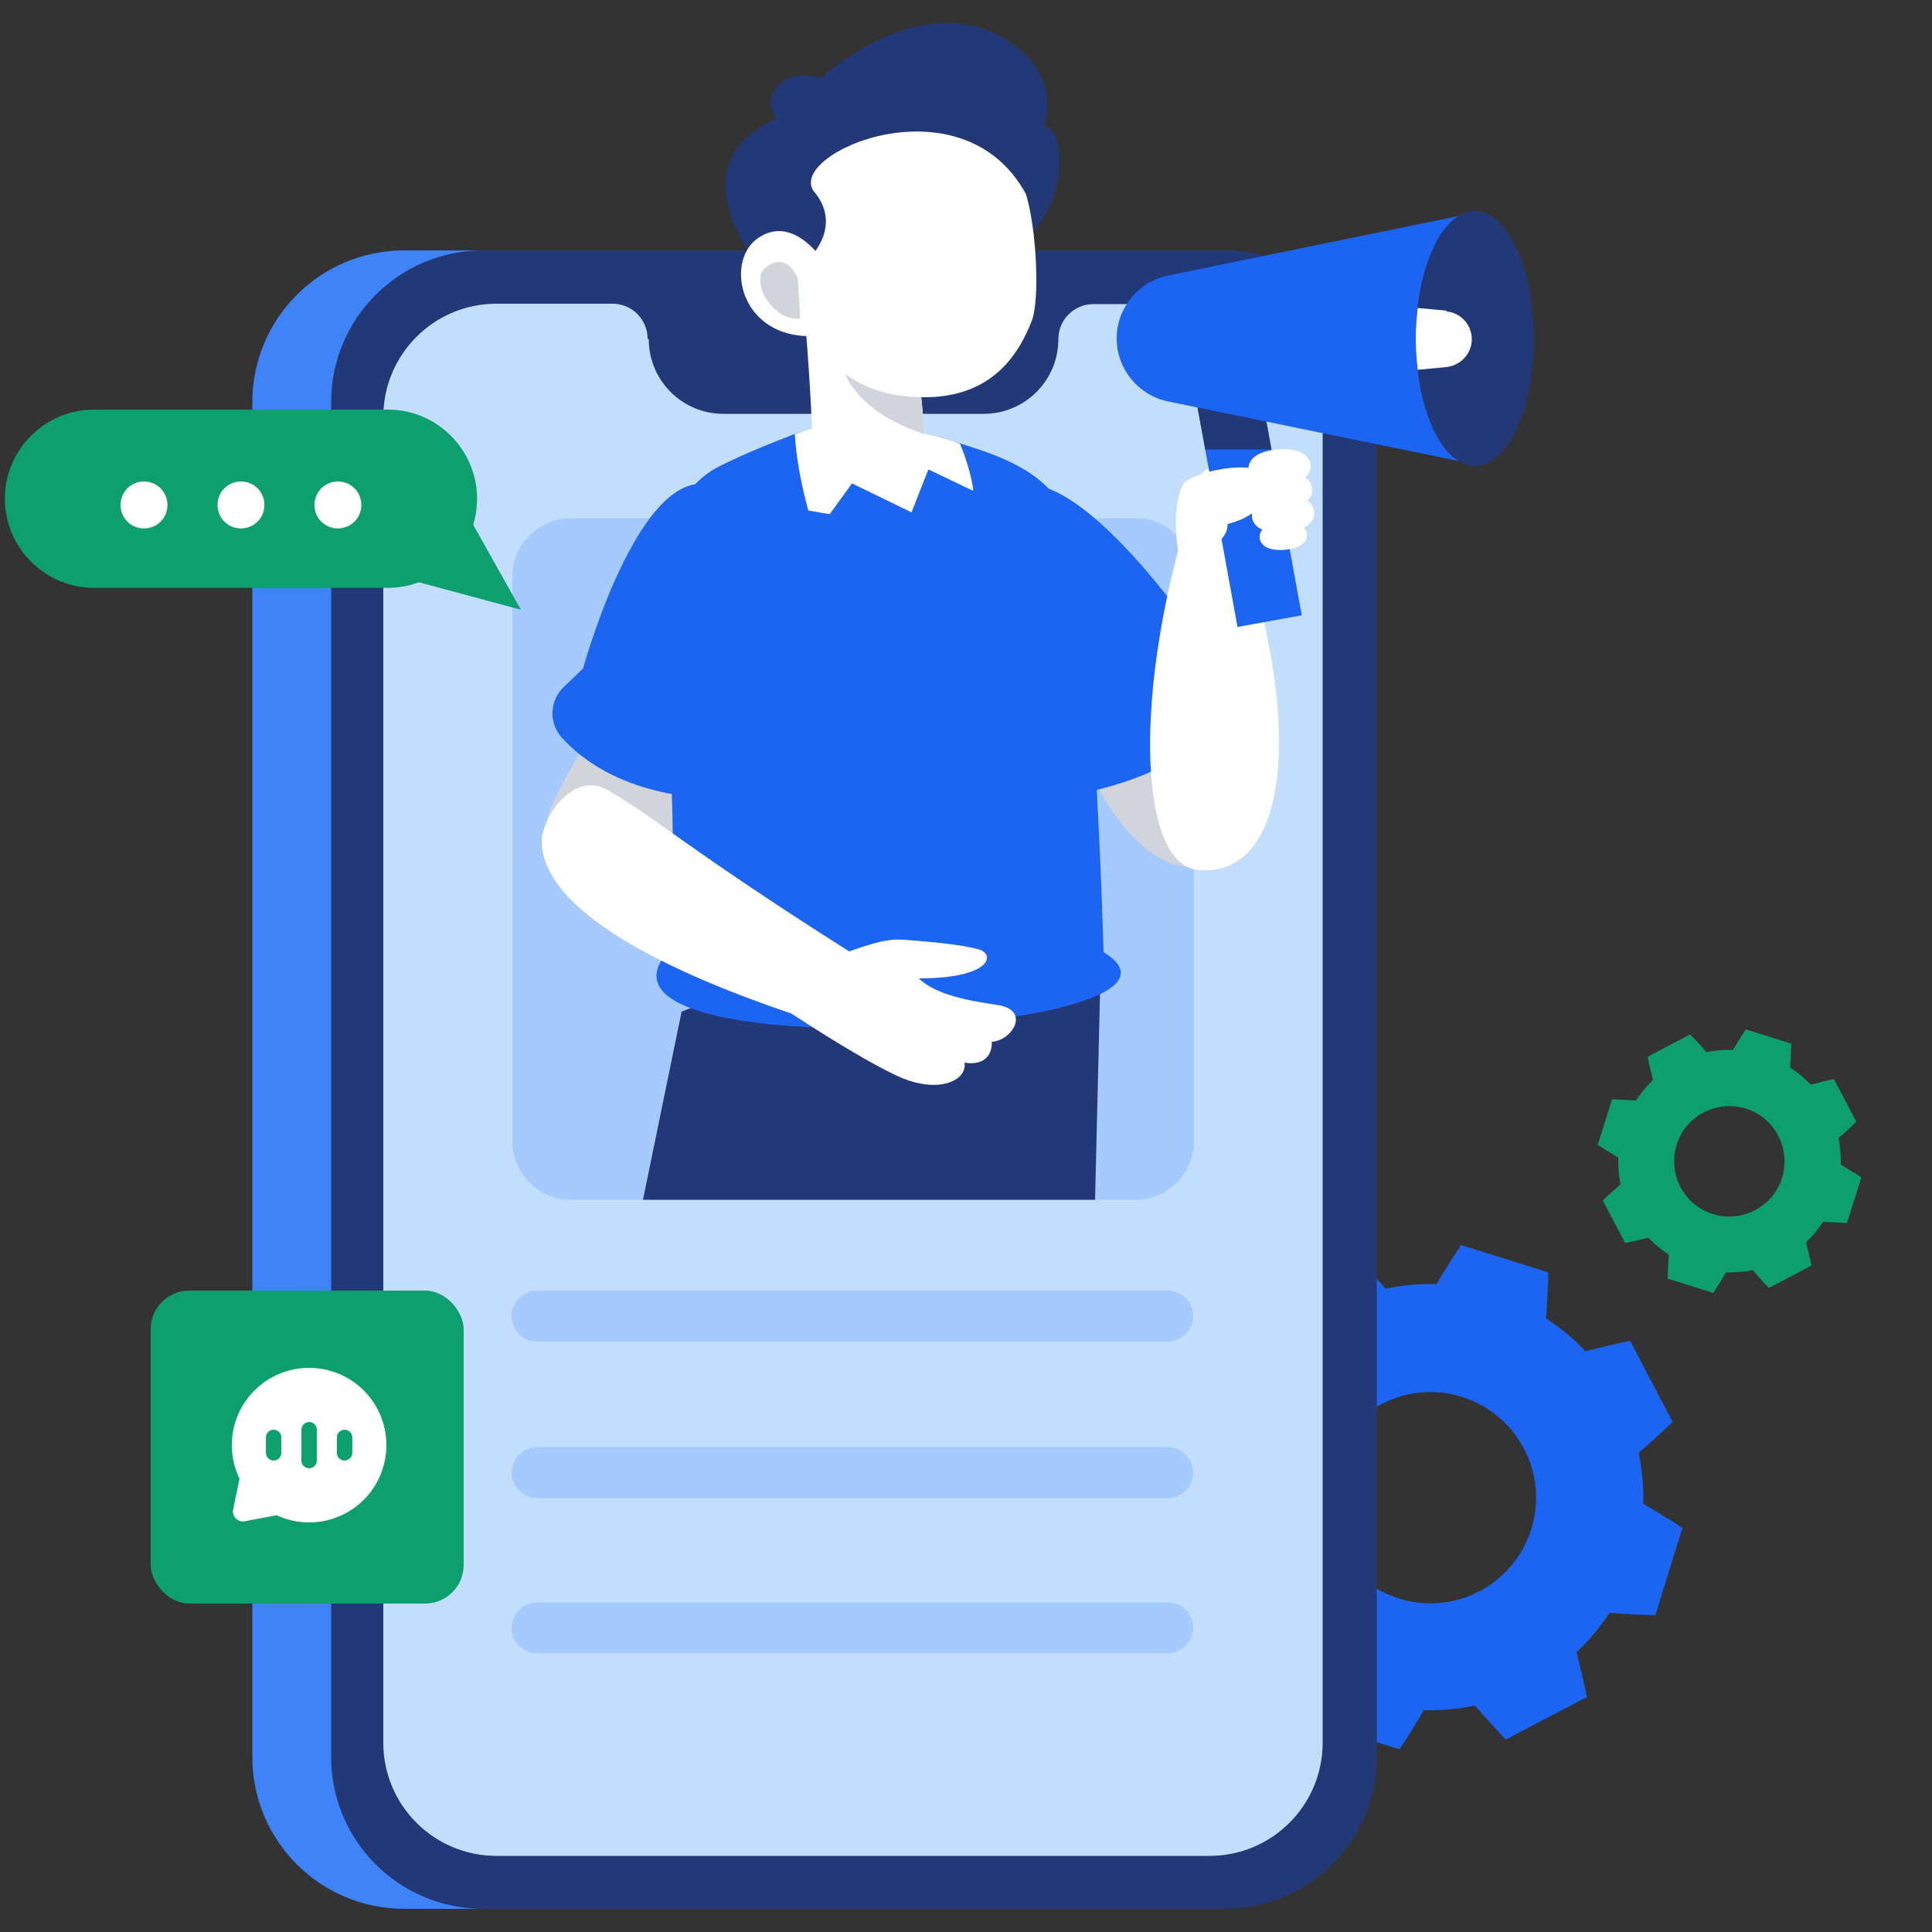 <?xml version="1.0" encoding="UTF-8"?>
<svg xmlns="http://www.w3.org/2000/svg" width="500" height="500" viewBox="0 0 500 500" fill="none">
  <rect x="0" y="0" width="500" height="500" fill="#333333" stroke="none"/>
  <path d="M431.9 393.2C429.7 391.8 427.6 390.5 425.3 389.2C425.4 384.7 425 380.3 424.1 376C427.1 373.4 430 370.7 432.9 368C429.2 361 425.5 354 421.9 347C418 347.8 414.2 348.7 410.3 349.7C407.3 346.5 403.9 343.6 400.1 341.2C400.4 337.3 400.6 333.3 400.7 329.3L378.1 322.2C375.9 325.5 373.8 328.9 371.8 332.3C367.3 332.2 362.9 332.6 358.6 333.5C356 330.5 353.3 327.6 350.6 324.7L329.6 335.7C330.4 339.6 331.3 343.4 332.3 347.3C329.1 350.3 326.2 353.7 323.8 357.5C319.9 357.2 315.9 357 311.9 356.9L304.9 379.5C308.2 381.7 311.6 383.8 315 385.8C314.9 390.3 315.3 394.7 316.2 399C313.7 401.2 311.2 403.4 308.8 405.7C308.3 406.1 307.9 406.6 307.4 407L318.4 428C322.3 427.2 326.1 426.3 330 425.3C333 428.5 336.4 431.4 340.2 433.8C339.9 437.7 339.7 441.7 339.6 445.7L362.2 452.7C364.4 449.4 366.5 446 368.5 442.6C373 442.7 377.4 442.3 381.7 441.4C384.3 444.4 387 447.3 389.7 450.2C396.7 446.5 403.7 442.8 410.7 439.2C409.9 435.3 409 431.5 408 427.6C411.2 424.6 414.1 421.2 416.5 417.4C420.4 417.7 424.4 417.9 428.4 418L435.4 395.4C434.2 394.6 433.1 393.9 431.9 393.1V393.2ZM396.3 395.7C391.8 410.1 376.5 418.2 362.1 413.7C347.7 409.2 339.6 393.9 344.1 379.5C348.6 365.1 363.9 357 378.3 361.5C392.7 366 400.8 381.3 396.3 395.7Z" fill="#1C64F2"></path>
  <path d="M479.8 303.5C478.7 302.8 477.5 302.1 476.4 301.4C476.4 299.1 476.3 296.7 475.8 294.5C477.4 293.2 478.9 291.8 480.4 290.3C478.5 286.6 476.6 283 474.6 279.3C472.6 279.7 470.6 280.2 468.6 280.7C467 279 465.2 277.5 463.3 276.3C463.4 274.2 463.5 272.2 463.6 270.1L451.8 266.4C450.7 268.1 449.6 269.9 448.5 271.7C446.2 271.7 443.8 271.8 441.6 272.3C440.3 270.7 438.9 269.2 437.4 267.7L426.4 273.5C426.8 275.5 427.3 277.5 427.8 279.5C426.1 281.1 424.6 282.9 423.4 284.8C421.3 284.7 419.3 284.6 417.2 284.5L413.5 296.3C415.2 297.4 417 298.5 418.8 299.6C418.8 301.9 418.9 304.3 419.4 306.5C418.1 307.6 416.8 308.8 415.5 310C415.3 310.2 415 310.5 414.8 310.7L420.6 321.7C422.6 321.3 424.6 320.8 426.6 320.3C428.2 322 430 323.5 431.9 324.7C431.7 326.8 431.7 328.8 431.6 330.9L443.4 334.6C444.5 332.9 445.6 331.1 446.7 329.3C449 329.3 451.4 329.2 453.6 328.7C455 330.3 456.3 331.8 457.8 333.3C461.5 331.4 465.1 329.5 468.8 327.5C468.4 325.5 467.9 323.5 467.4 321.5C469.1 319.9 470.6 318.1 471.8 316.2C473.9 316.3 475.9 316.4 478 316.5L481.7 304.7C481.1 304.3 480.5 303.9 479.9 303.5H479.8ZM461.2 304.8C458.9 312.3 450.9 316.5 443.3 314.2C435.8 311.9 431.6 303.9 433.9 296.3C436.2 288.8 444.2 284.6 451.8 286.9C459.3 289.2 463.5 297.2 461.2 304.8Z" fill="#0E9F6E"></path>
  <path d="M296.6 64.8H104.6C82.895 64.8 65.3 82.395 65.3 104.1V454.7C65.3 476.405 82.895 494 104.6 494H296.6C318.305 494 335.9 476.405 335.9 454.7V104.1C335.9 82.395 318.305 64.8 296.6 64.8Z" fill="#3F83F8"></path>
  <path d="M317 64.8H125C103.295 64.8 85.7 82.395 85.7 104.1V454.7C85.7 476.405 103.295 494 125 494H317C338.705 494 356.3 476.405 356.3 454.7V104.1C356.3 82.395 338.705 64.8 317 64.8Z" fill="#233876"></path>
  <path d="M167.9 87.8C167.9 98.5 176.6 107.1 187.2 107.1H254.6C265.3 107.1 273.9 98.4 273.9 87.8C273.9 82.7 278 78.7 283 78.7H313C329.2 78.7 342.3 91.8 342.3 108V451C342.3 467.2 329.2 480.3 313 480.3H128.5C112.3 480.3 99.2 467.2 99.2 451V107.9C99.2 91.7 112.3 78.6 128.5 78.6H158.5C163.6 78.6 167.6 82.7 167.6 87.7L167.9 87.8Z" fill="#C3DDFD"></path>
  <path d="M147.7 134.1H293.9C302.2 134.1 309 140.9 309 149.2V295.4C309 303.7 302.2 310.5 293.9 310.5H147.7C139.4 310.5 132.6 303.7 132.6 295.4V149.2C132.6 140.9 139.4 134.1 147.7 134.1Z" fill="#A4CAFE"></path>
  <path d="M161.4 177.1C161.4 177.1 143.1 204.1 141.7 212C137.9 232.6 158.1 237.4 173 224.5C187.9 211.6 190.5 186.7 190.5 186.7L161.4 177.2V177.1Z" fill="#D1D5DB"></path>
  <path d="M279.4 193.6C279.4 193.6 295.2 237.3 320.4 220.7C338.2 208.9 310.3 175.7 310.3 175.7L279.4 193.7V193.6Z" fill="#D1D5DB"></path>
  <path d="M272.7 201C244.8 175 240.7 147.1 258.5 128.5C274.5 111.7 311.2 166.7 311.2 166.7L317 170.2C321.2 172.8 322.4 178.1 319.7 182.3C315 189.6 304.2 200.4 279.5 205.4C277.1 205.9 274.6 204.8 273.6 202.7L272.8 201.1L272.7 201Z" fill="#1C64F2"></path>
  <path d="M213.5 234.2L214.6 247L176.4 261.8L166.4 310.5H283.4L284.8 252.3L263.6 228.8L213.5 234.2Z" fill="#233876"></path>
  <path d="M285.6 246.6C285.6 246.6 283 145.9 274.6 130.8C268.9 120.7 255.8 117.1 246.7 114.2C245.9 114 245.2 113.7 244.5 113.5C241.3 112.6 239.3 112.1 239.3 112.1L220.4 106.3L210.1 110.8C210.1 110.8 208.3 111.4 205.5 112.4C205.1 112.5 204.7 112.7 204.2 112.9C199.8 114.6 193.4 117.1 186.7 120.4C171.4 127.9 170 145.3 173.2 193C175.6 229 172.6 246.6 172.6 246.6C146.4 277.5 319.7 267.3 285.6 246.4V246.6Z" fill="#1C64F2"></path>
  <path d="M240.1 121.4L251.8 127C252.2 126.9 250.5 119.3 248.4 114.8C247.8 114.6 247.2 114.4 246.7 114.2C245.9 114 245.2 113.7 244.5 113.5C241.3 112.6 239.3 112.1 239.3 112.1L220.4 106.3L210.1 110.8C210.1 110.8 208.4 111.3 205.7 112.4C206.4 124.8 211 138.2 211 138.2L220.5 125.1L235.9 132.6L240.3 121.4H240.1Z" fill="white"></path>
  <path d="M199 72.3C199 72.3 172.6 43.2 200.8 30.9C196.6 22.8 204 17.7 212.6 20.1C212.6 20.1 237.3 -2.9 259.6 9.8C275.6 18.9 270.1 32.8 270.1 32.8C277 32.3 277.5 63.2 253.2 67.9C237.4 71 199 72.2 199 72.2V72.3Z" fill="#233876"></path>
  <path d="M219.5 104.6L239.3 112.2C239.3 112.2 243.7 120.8 233.4 122.5C215.8 125.4 210.3 112.2 210.3 112.2L219.6 104.6H219.5Z" fill="white"></path>
  <path d="M207.2 70.1C207.2 70.1 209.5 92.8 210.2 112.3L228.8 114.9L239.3 112.3C239.3 112.3 239.3 111.5 239.1 110.1C238.6 104.1 237 87 233.4 73.6C233.1 72.4 232.6 71.3 232.1 70.3C225.7 57.6 207.1 70.1 207.1 70.1H207.2Z" fill="white"></path>
  <path d="M239.3 112.3C239.3 112.3 239.3 111.5 239.1 110.1C238.7 105.6 237.8 95 235.8 84.3L217.1 87.1C217.1 87.1 213.6 103.8 239.1 112.3H239.3Z" fill="#D1D5DB"></path>
  <path d="M265.5 50.2C268.2 58.8 269.2 77.4 267 83.1C263.2 92.8 255.8 103.2 238.2 102.8C220.6 102.4 214.3 92.9 209.8 87.6C207.7 85.2 205.8 69.9 205.8 69.9C212.3 65.7 217.2 57.1 210.6 49.5C203.5 39.7 249 19.9 265.5 50.2Z" fill="white"></path>
  <path d="M216.3 72.5C216.3 72.5 207.2 54.1 196.2 61.6C187.1 67.8 191.7 89.3 213 86.8C228.9 84.9 216.4 72.5 216.4 72.5H216.3Z" fill="white"></path>
  <path d="M206.5 72.2C206.5 72.2 204 65 198.4 69C193.5 72.5 200.3 83.5 207.1 82.4L206.5 72.2Z" fill="#D1D5DB"></path>
  <path d="M195.1 201.1C206.4 177.4 221.9 134.2 221.9 134.2C221.9 134.2 191.7 129.7 187.1 126.9C166.9 114.6 150.9 173 150.9 173L145.9 177.8C142.2 181.3 142 187.1 145.4 190.9C151.4 197.5 163.9 206.7 189.2 206.9C191.7 206.9 193.9 205.3 194.5 202.9L195 201L195.1 201.1Z" fill="#1C64F2"></path>
  <path d="M310.5 225.2C334 226.7 336.3 186.9 322.5 144.4L304.5 144C293.6 186.2 295.8 224.3 310.4 225.2H310.5Z" fill="white"></path>
  <path d="M304.5 144L306.8 135.1C306.8 135.1 305.3 122.6 316.3 119.7C333.7 115.1 333.2 130 333.2 130L331.7 139.5C331.7 139.5 329.4 143.3 322.5 144.3C320.7 154.9 315.6 155.6 315.6 155.6L304.5 143.9V144Z" fill="white"></path>
  <path d="M324.571 91.447L307.943 94.469L320.263 162.258L336.89 159.237L324.571 91.447Z" fill="#1C64F2"></path>
  <path d="M324.5 91.4L307.9 94.4L311.9 116.3H329L324.5 91.4Z" fill="#233876"></path>
  <path d="M338.2 138.3C338.4 140.3 336.5 142 332.4 142.3C328.3 142.6 326.2 141.2 326 139.2C325.8 137.2 327.7 135.5 331.8 135.2C335.9 134.9 338 136.3 338.2 138.3Z" fill="white"></path>
  <path d="M340.1 132.5C340.3 135.1 337.9 137.4 332.4 137.8C327 138.2 324.2 136.3 324 133.7C323.8 131.1 326.2 128.8 331.7 128.4C337.1 128 339.9 129.9 340.1 132.5Z" fill="white"></path>
  <path d="M339.6 126.5C339.8 129.1 337.4 131.4 331.9 131.8C326.5 132.2 323.7 130.3 323.5 127.7C323.3 125.1 325.7 122.8 331.2 122.4C336.6 122 339.4 123.9 339.6 126.5Z" fill="white"></path>
  <path d="M339.2 120.4C339.4 123 337 125.3 331.5 125.7C326.1 126.1 323.3 124.2 323.1 121.6C322.9 119 325.3 116.7 330.8 116.3C336.2 115.9 339 117.8 339.2 120.4Z" fill="white"></path>
  <path d="M305 143.1C305 143.1 302.9 132.8 306 125.6C307.3 122.6 321.7 119.3 325.9 121.9C330.1 124.5 328.8 132.9 317.7 135.6C317.7 142.9 305 143.1 305 143.1Z" fill="white"></path>
  <path d="M380.4 119.9L302.3 103.9C294.6 102.3 289 95.5 289 87.6C289 79.7 294.6 72.9 302.3 71.3L380.4 55.3V119.9Z" fill="#1C64F2"></path>
  <path d="M157.3 204.5C148.2 199.2 139.9 212 140.2 218.2C141 235.6 171.2 251.3 208.4 263.5L220.2 246.5C177.3 219.3 170 211.8 157.3 204.5Z" fill="white"></path>
  <path d="M218.4 246.7C229.8 242.6 231.3 243 236.4 243.4C241.5 243.8 249.1 244.5 253.3 245.7C257.6 246.9 256.7 253.2 237.8 253.2C241.9 257.2 249.4 258.8 258.2 260.1C266.8 261.4 262 269.3 256.7 269.6C256.7 276.6 249.6 275 249.6 275C250.4 279.6 242.8 283.4 232.1 278.4C221.6 273.5 203.9 261.7 203.9 261.7C203.9 261.7 190.2 250.4 218.5 246.6L218.4 246.7Z" fill="white"></path>
  <path d="M381.7 120.6C390.15 120.6 397 105.825 397 87.6C397 69.375 390.15 54.6 381.7 54.6C373.25 54.6 366.4 69.375 366.4 87.6C366.4 105.825 373.25 120.6 381.7 120.6Z" fill="#233876"></path>
  <path d="M374.3 80.4L366.9 79.7C366.6 82.2 366.4 84.9 366.4 87.7C366.4 90.5 366.6 93.1 366.9 95.7L374.3 95C378 94.6 380.9 91.5 380.9 87.8C380.9 84.1 378.1 80.9 374.3 80.6V80.4Z" fill="white"></path>
  <path d="M302.2 347.2H139C135.4 347.2 132.4 344.2 132.4 340.6C132.4 337 135.4 334 139 334H302.2C305.8 334 308.8 337 308.8 340.6C308.8 344.2 305.8 347.2 302.2 347.2Z" fill="#A4CAFE"></path>
  <path d="M302.2 387.7H139C135.4 387.7 132.4 384.7 132.4 381.1C132.4 377.5 135.4 374.5 139 374.5H302.2C305.8 374.5 308.8 377.5 308.8 381.1C308.8 384.7 305.8 387.7 302.2 387.7Z" fill="#A4CAFE"></path>
  <path d="M302.2 427.9H139C135.4 427.9 132.4 424.9 132.4 421.3C132.4 417.7 135.4 414.7 139 414.7H302.2C305.8 414.7 308.8 417.7 308.8 421.3C308.8 424.9 305.8 427.9 302.2 427.9Z" fill="#A4CAFE"></path>
  <path d="M100.402 152.134H24.32C11.64 152.134 1.253 141.747 1.253 129.067C1.253 116.387 11.64 106 24.32 106H100.402C113.082 106 123.469 116.387 123.469 129.067C123.469 141.747 113.082 152.134 100.402 152.134Z" fill="#0E9F6E"></path>
  <path d="M92.713 146.469L134.8 157.8L116.185 124.616L92.713 146.469Z" fill="#0E9F6E"></path>
  <path d="M43.341 130.686C43.341 134.058 40.643 136.756 37.27 136.756C33.898 136.756 31.2 134.058 31.2 130.686C31.2 127.314 33.898 124.616 37.27 124.616C40.643 124.616 43.341 127.314 43.341 130.686Z" fill="white"></path>
  <path d="M68.431 130.686C68.431 134.058 65.734 136.756 62.361 136.756C58.989 136.756 56.291 134.058 56.291 130.686C56.291 127.314 58.989 124.616 62.361 124.616C65.734 124.616 68.431 127.314 68.431 130.686Z" fill="white"></path>
  <path d="M93.522 130.686C93.522 134.058 90.824 136.756 87.451 136.756C84.079 136.756 81.381 134.058 81.381 130.686C81.381 127.314 84.079 124.616 87.451 124.616C90.824 124.616 93.522 127.314 93.522 130.686Z" fill="white"></path>
  <rect x="39" y="334" width="81" height="81" rx="10" fill="#0E9F6E"></rect>
  <path fill-rule="evenodd" clip-rule="evenodd" d="M79.999 354C68.953 354 60 362.954 60 373.999C60 377.105 60.709 380.05 61.976 382.677L60.339 390.656C59.972 392.44 61.531 394.027 63.322 393.692L71.584 392.146C74.144 393.336 76.997 393.999 80.001 393.999C91.047 393.999 100 385.045 100 373.999C100 362.953 91.046 354 80.001 354H79.999ZM68.82 372.004V375.996C68.82 376.526 69.031 377.033 69.406 377.408C69.779 377.781 70.287 377.992 70.817 377.992C71.347 377.992 71.854 377.781 72.229 377.408C72.602 377.033 72.813 376.526 72.813 375.996V372.004C72.813 371.475 72.602 370.967 72.229 370.593C71.854 370.219 71.347 370.009 70.817 370.009C70.287 370.009 69.779 370.219 69.406 370.593C69.031 370.968 68.82 371.475 68.82 372.004ZM78.003 373.999V374.024V377.991C78.003 378.52 78.213 379.027 78.588 379.402C78.963 379.776 79.47 379.986 79.999 379.986C80.53 379.986 81.036 379.776 81.411 379.402C81.786 379.027 81.996 378.52 81.996 377.991V374.024V373.999V373.975V370.008C81.996 369.48 81.786 368.971 81.411 368.598C81.036 368.223 80.53 368.014 79.999 368.014C79.47 368.014 78.963 368.223 78.588 368.598C78.213 368.973 78.003 369.48 78.003 370.008V373.975V373.999ZM87.186 372.004V375.996C87.186 376.526 87.397 377.033 87.771 377.408C88.145 377.781 88.652 377.992 89.183 377.992C89.712 377.992 90.22 377.781 90.594 377.408C90.968 377.033 91.178 376.526 91.178 375.996V372.004C91.178 371.475 90.968 370.967 90.594 370.593C90.22 370.219 89.712 370.009 89.183 370.009C88.652 370.009 88.145 370.219 87.771 370.593C87.397 370.968 87.186 371.475 87.186 372.004Z" fill="white"></path>
</svg>
